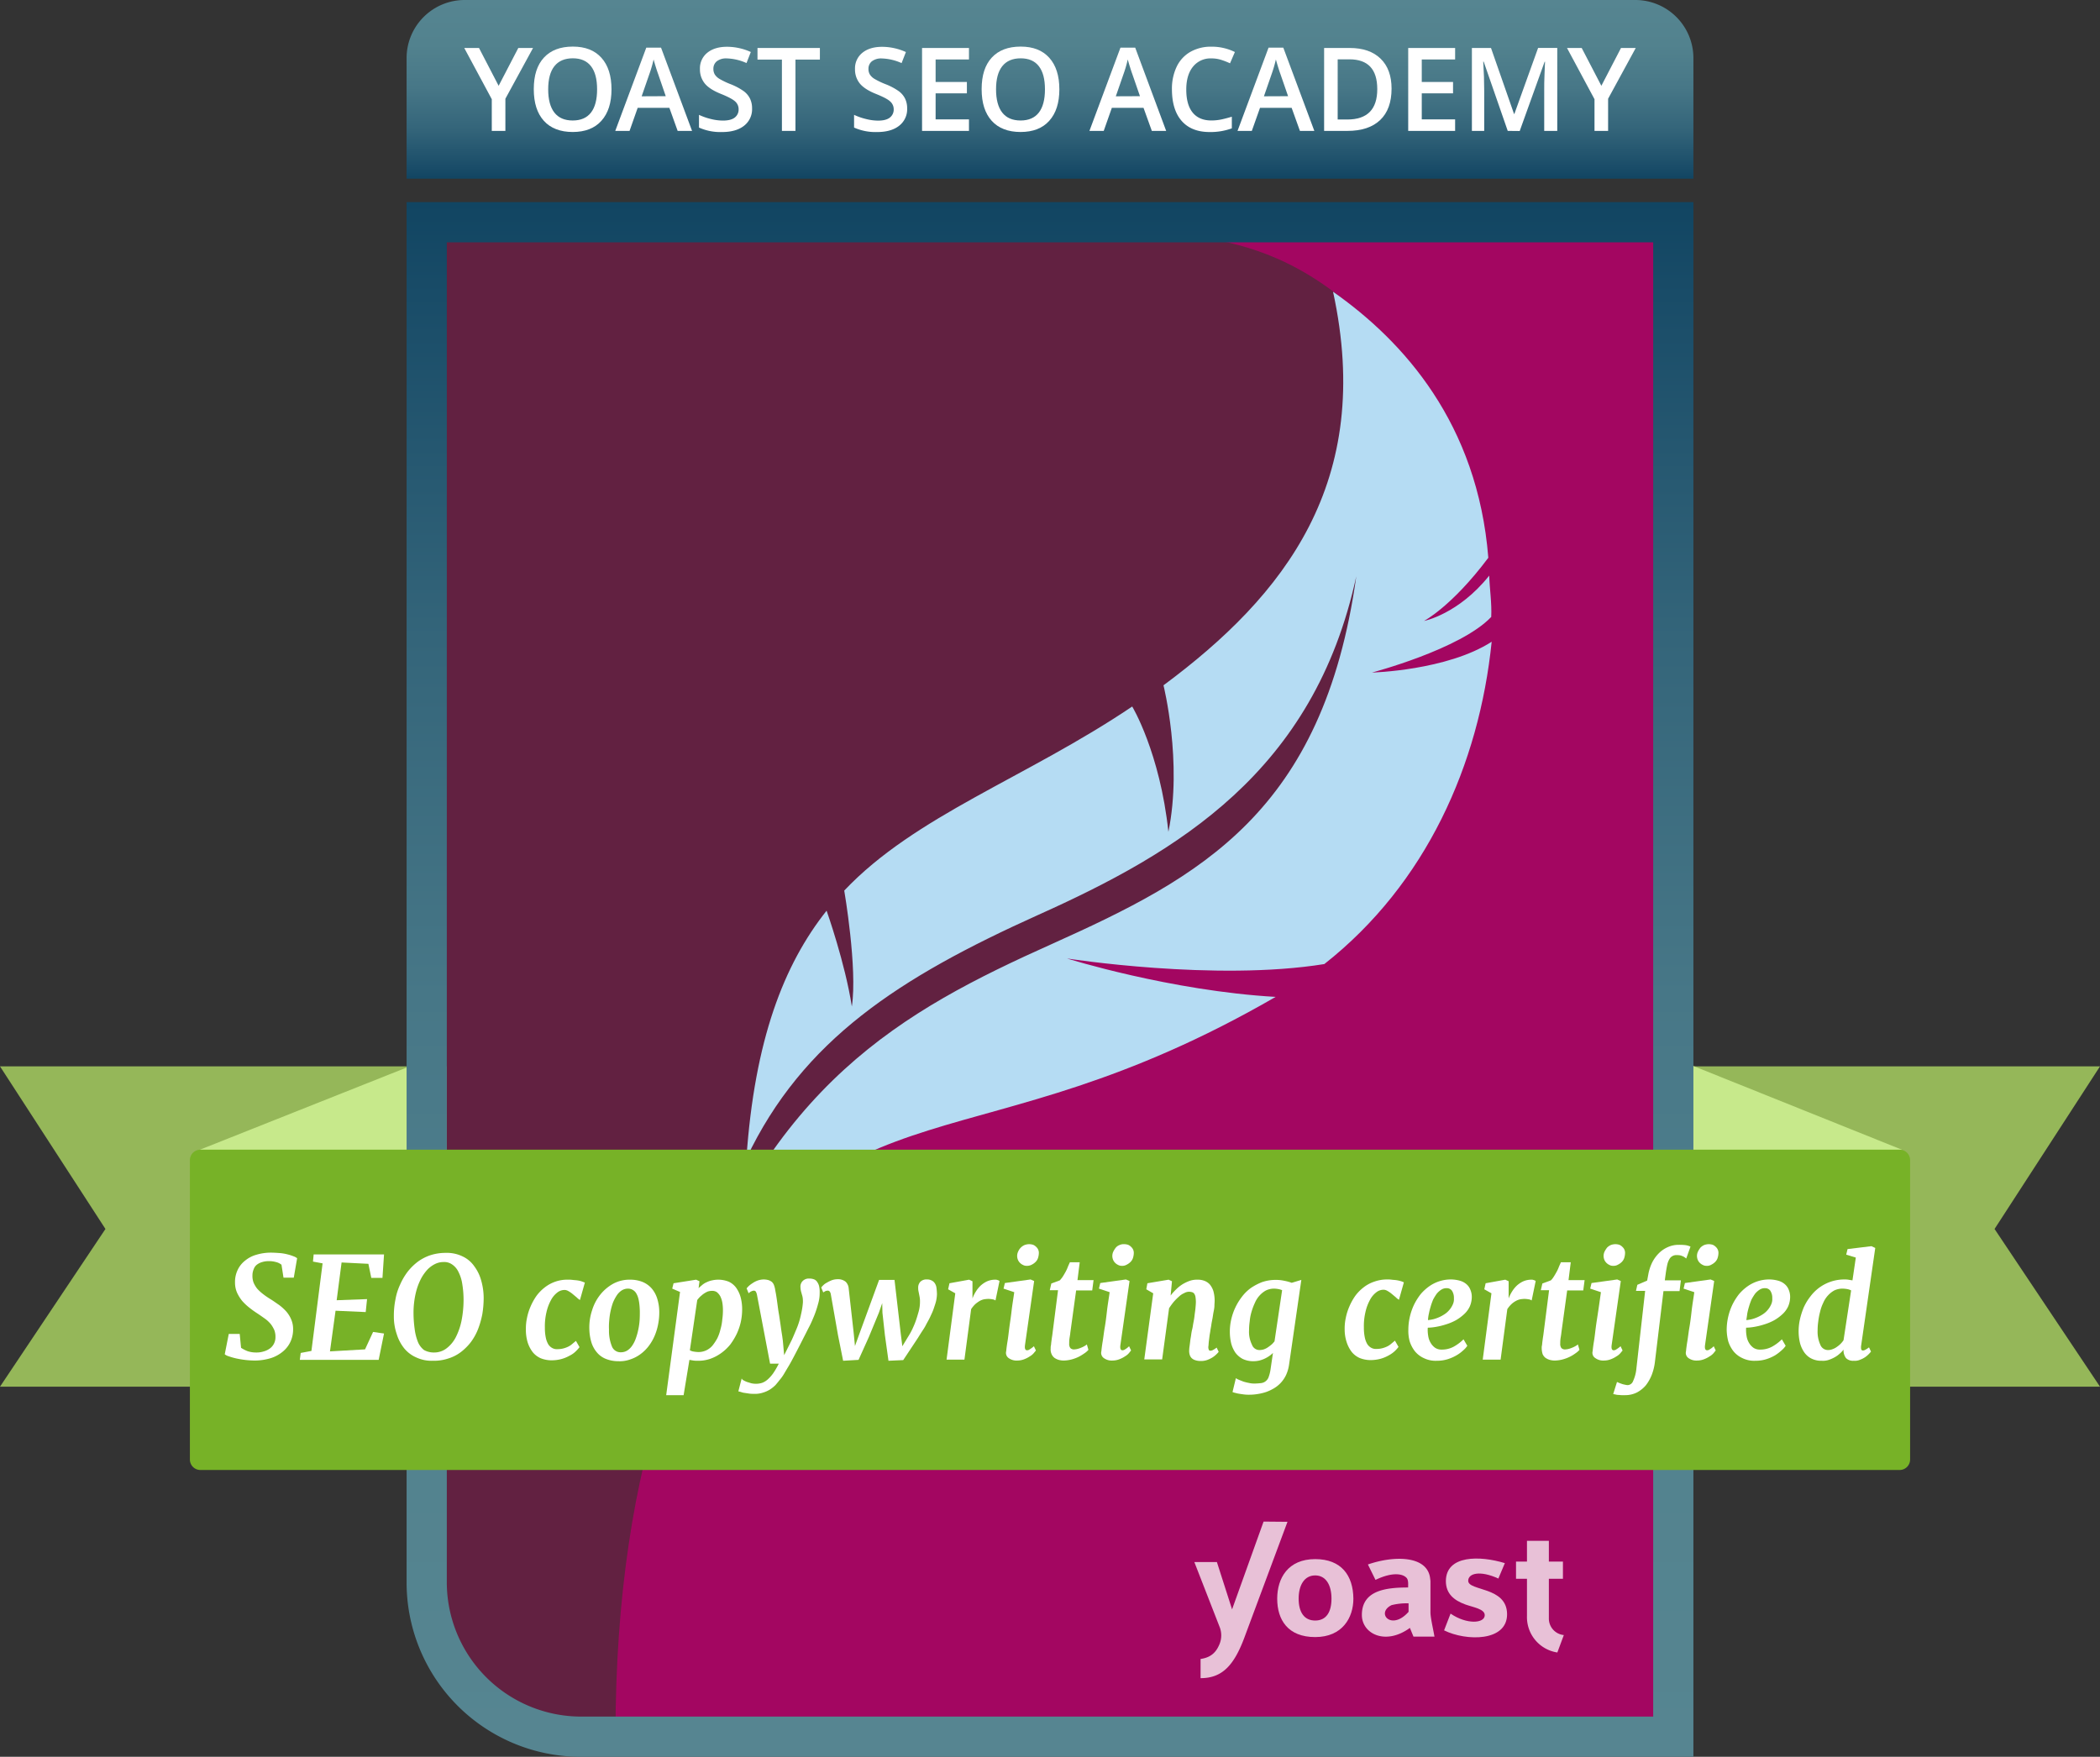 <?xml version="1.0" encoding="UTF-8"?> <svg xmlns="http://www.w3.org/2000/svg" xmlns:xlink="http://www.w3.org/1999/xlink" role="img" aria-hidden="true" viewBox="0 0 940 786.5"><rect x="0" y="0" width="940" height="786.5" fill="#333333" stroke="none"/><defs><linearGradient id="a" x1="2925.01" y1="893.67" x2="2925.01" y2="197.67" gradientTransform="translate(-2455.01 -107.17)" gradientUnits="userSpaceOnUse"><stop offset="0" stop-color="#568591"></stop><stop offset="0.25" stop-color="#52828e"></stop><stop offset="0.49" stop-color="#477787"></stop><stop offset="0.72" stop-color="#34657a"></stop><stop offset="0.94" stop-color="#194c68"></stop><stop offset="1" stop-color="#114562"></stop></linearGradient><linearGradient id="b" x1="470" y1="106.42" x2="470" y2="186.42" gradientTransform="translate(0 -106.42)" xlink:href="#a"></linearGradient></defs><path d="M940,620.8H0l47.2-70.6L0,477.4H940l-47.2,72.8Z" fill="#95b759"></path><path d="M193.9,473.2,88,515.3,105.8,638l110,4.9Z" fill="#c7e98b"></path><path d="M752.9,475.2l98.4,39.5L831.2,636.8l-110,4.9Z" fill="#c7e98b"></path><path d="M717.4,769.7h-457c-33.1,0-60.4-27-60.4-60.1L199.8,108H657.4a60,60,0,0,1,60,60Z" fill="#622141"></path><path d="M750,103.3l-203,4.6c19,4.3,46.4,12.8,78.6,49.8,25.5,29.3-9.5,61.3-16.6,101-18.8,104.4-28.9,118.5-87.5,148.8-116.2,50.5-245.8,122-246,368.9H750Z" fill="#a30661"></path><g opacity="0.75"><path d="M693.3,724.5V706.8h6.3v-7.7h-6.3v-9.3h-9.8v9.3h-4.9v7.7h4.9v16.7a16,16,0,0,0,13.6,16.3L700,732A7.42,7.42,0,0,1,693.3,724.5Z" fill="#fff"></path><path d="M640.3,721.7V708.4a6.15,6.15,0,0,0-.1-1.4c-.9-10.7-16.1-10.7-27.9-6.6l3.4,6.9c7.7-3.7,12.3-2.7,13.9-.9l.1.1c.8,1.1.6,2.8.6,4.2-10,0-20.7,1.3-20.7,12.3,0,8.4,10.5,13.8,21.5,5.8l1.6,3.9h9.4C641.3,728.2,640.3,724.2,640.3,721.7Zm-9.8-.1c-7.7,8.7-14.8.5-7.6-3a27.68,27.68,0,0,1,7.6-.8Z" fill="#fff"></path><path d="M657.2,707.7c0-3.3,5.2-4.8,13.5-1l2.9-6.9c-11.1-3.4-26.3-3.7-26.4,8,0,5.6,3.5,8.6,8.7,10.5,3.6,1.3,8.7,2,8.7,4.8,0,3.7-8,4.3-15.3-.7l-2.9,7.5c9.9,4.9,28.3,5.1,28.2-7.3s-17.4-10.2-17.4-14.9Z" fill="#fff"></path><path d="M588.7,698c-12.2,0-17,8.6-17,17.7,0,9.5,4.8,17.2,17,17.2s17.1-8.7,17.1-17.2C605.7,705.3,600.4,698,588.7,698Zm0,27.5c-4.9,0-7.4-3.7-7.4-9.8s2.6-10.4,7.4-10.4,7.3,4.3,7.3,10.4S593.6,725.5,588.7,725.5Z" fill="#fff" style="isolation:isolate"></path><path d="M565.6,681.2l-14.1,39.3-6.8-21.2H534.6l11.3,29a10.26,10.26,0,0,1,0,7.7c-1.3,3.2-3.4,6-8.5,6.7v8.6c10,0,15.3-6.1,20.1-19.5l18.8-50.5Z" fill="#fff"></path></g><path d="M740,108.5v660H260a60.18,60.18,0,0,1-60-60v-600Zm18-18H182v618a78,78,0,0,0,78,78H758Z" fill="url(#a)"></path><path d="M306.6,593.7C380.4,478,435,524.9,571,446.3c-47.1-2.7-93.4-17.2-93.4-17.2s66.3,10.4,115.2,2.5c45.6-35.9,69.3-89.4,74.9-144.3-20,12.9-53.6,13.8-53.6,13.8s39.6-10.4,53.4-24.9c.3-6.2-.7-12.4-.9-18.5C652.8,275,637.4,278,637.4,278s12.5-6.5,28.8-28.3c-4.8-60.1-37.9-96.9-69.5-119.1,18.5,85.2-21.8,136.1-75.9,176.2,0,0,8.6,34.4,2.2,65.6-3.8-35.6-16.2-56.1-16.2-56.1-47.5,32-97.1,48.8-128.9,82.4,0,0,6,34.9,3.4,51.9-3-19.5-11.3-42.9-11.3-42.9-19.2,24.2-32.2,57.8-35.9,110.9,25.2-53.1,68.5-81,130.4-108.9,62.8-28.2,123.7-64.2,142.6-151.7-14.8,105.7-70,134.8-136,164.5-67.6,30.3-126,62.7-164.5,171.2Z" fill="#b5dcf3"></path><path d="M208,0H732a26,26,0,0,1,26,26V80H182V26A26,26,0,0,1,208,0Z" fill="url(#b)"></path><path d="M223.2,38.41,232,21.48h6.6L226.22,44.2V58.6h-6.09V44.41L207.81,21.48h6.6Z" fill="#fff"></path><path d="M273.72,40q0,9.06-4.53,14.09c-3,3.35-7.3,5-12.84,5s-9.91-1.67-12.91-5-4.51-8-4.51-14.18,1.51-10.84,4.54-14.12,7.33-4.93,12.93-4.93,9.79,1.67,12.8,5S273.72,33.93,273.72,40Zm-28.34,0q0,6.85,2.77,10.4c1.84,2.36,4.58,3.54,8.2,3.54s6.33-1.17,8.16-3.51,2.76-5.81,2.76-10.43-.91-8-2.73-10.36S260,26.1,256.4,26.1s-6.38,1.18-8.24,3.53S245.38,35.43,245.38,40Z" fill="#fff"></path><path d="M303.33,58.6l-3.7-10.31h-14.2L281.8,58.6h-6.4l13.89-37.27h6.6L309.78,58.6ZM298,43.06,294.55,33c-.26-.67-.61-1.74-1.06-3.19s-.75-2.53-.92-3.2a58.16,58.16,0,0,1-2,6.83l-3.35,9.67Z" fill="#fff"></path><path d="M336.64,48.52a9.34,9.34,0,0,1-3.58,7.77q-3.57,2.82-9.88,2.82a23.44,23.44,0,0,1-10.3-2V51.41a27.25,27.25,0,0,0,5.39,1.88,22.79,22.79,0,0,0,5.32.69c2.4,0,4.18-.46,5.32-1.37a4.48,4.48,0,0,0,1.71-3.68,4.6,4.6,0,0,0-1.57-3.53q-1.57-1.45-6.5-3.43c-3.39-1.37-5.77-2.94-7.16-4.7a9.92,9.92,0,0,1-2.08-6.35,8.9,8.9,0,0,1,3.3-7.31q3.3-2.67,8.86-2.67a26,26,0,0,1,10.61,2.34l-1.93,4.95a23.11,23.11,0,0,0-8.83-2.08,6.79,6.79,0,0,0-4.47,1.28,4.21,4.21,0,0,0-1.52,3.39,4.85,4.85,0,0,0,.6,2.48,6.35,6.35,0,0,0,2,1.94,34.09,34.09,0,0,0,5,2.41,27.49,27.49,0,0,1,6,3.18,9.31,9.31,0,0,1,2.79,3.32A9.91,9.91,0,0,1,336.64,48.52Z" fill="#fff"></path><path d="M356.06,58.6H350V26.68H339.07v-5.2H367v5.2H356.06Z" fill="#fff"></path><path d="M406.06,48.52a9.34,9.34,0,0,1-3.58,7.77c-2.38,1.88-5.68,2.82-9.87,2.82a23.45,23.45,0,0,1-10.31-2V51.41a27.25,27.25,0,0,0,5.39,1.88A22.79,22.79,0,0,0,393,54q3.62,0,5.32-1.37a4.49,4.49,0,0,0,1.72-3.68,4.61,4.61,0,0,0-1.58-3.53c-1.05-1-3.21-2.11-6.5-3.43s-5.77-2.94-7.16-4.7a9.92,9.92,0,0,1-2.08-6.35,8.9,8.9,0,0,1,3.3-7.31q3.3-2.67,8.86-2.67a26,26,0,0,1,10.62,2.34l-1.93,4.95a23.2,23.2,0,0,0-8.84-2.08,6.83,6.83,0,0,0-4.47,1.28,4.24,4.24,0,0,0-1.52,3.39,4.75,4.75,0,0,0,.61,2.48,6.2,6.2,0,0,0,2,1.94,34.09,34.09,0,0,0,5,2.41,27.25,27.25,0,0,1,6,3.18,9.31,9.31,0,0,1,2.79,3.32A9.91,9.91,0,0,1,406.06,48.52Z" fill="#fff"></path><path d="M433.73,58.6h-21V21.48h21v5.13H418.8v10.1h14v5.08h-14V53.44h14.93Z" fill="#fff"></path><path d="M474.19,40q0,9.06-4.53,14.09c-3,3.35-7.3,5-12.84,5s-9.91-1.67-12.91-5-4.51-8-4.51-14.18,1.51-10.84,4.53-14.12,7.34-4.93,12.94-4.93,9.79,1.67,12.8,5S474.19,33.93,474.19,40Zm-28.34,0q0,6.85,2.77,10.4c1.84,2.36,4.58,3.54,8.2,3.54s6.33-1.17,8.16-3.51,2.76-5.81,2.76-10.43-.91-8-2.73-10.36-4.53-3.53-8.14-3.53-6.38,1.18-8.24,3.53S445.85,35.43,445.85,40Z" fill="#fff"></path><path d="M515.58,58.6l-3.71-10.31H497.68L494.05,58.6h-6.4l13.89-37.27h6.6L522,58.6Zm-5.31-15.54L506.79,33c-.25-.67-.6-1.74-1.05-3.19s-.76-2.53-.93-3.2a56.13,56.13,0,0,1-2,6.83l-3.35,9.67Z" fill="#fff"></path><path d="M542.2,26.15A10,10,0,0,0,534,29.86q-3,3.7-3,10.23,0,6.82,2.88,10.33t8.34,3.51a22.14,22.14,0,0,0,4.57-.47c1.47-.32,3-.72,4.6-1.21v5.21a27.91,27.91,0,0,1-9.91,1.65q-8.15,0-12.51-4.94T524.58,40a22.86,22.86,0,0,1,2.12-10.13,15.1,15.1,0,0,1,6.13-6.65,18.58,18.58,0,0,1,9.42-2.32,23.37,23.37,0,0,1,10.51,2.39l-2.18,5.05a33.44,33.44,0,0,0-4-1.56A14.32,14.32,0,0,0,542.2,26.15Z" fill="#fff"></path><path d="M581.87,58.6l-3.7-10.31H564L560.34,58.6h-6.4l13.89-37.27h6.6L588.32,58.6Zm-5.3-15.54L573.09,33c-.25-.67-.61-1.74-1.05-3.19s-.76-2.53-.93-3.2a58.16,58.16,0,0,1-2,6.83l-3.35,9.67Z" fill="#fff"></path><path d="M622.89,39.68q0,9.2-5.1,14.06t-14.7,4.86H592.7V21.48h11.48q8.87,0,13.79,4.77T622.89,39.68Zm-6.4.21q0-13.33-12.46-13.33h-5.26V53.5h4.32Q616.5,53.5,616.49,39.89Z" fill="#fff"></path><path d="M651.34,58.6h-21V21.48h21v5.13H636.41v10.1h14v5.08h-14V53.44h14.93Z" fill="#fff"></path><path d="M674.89,58.6l-10.76-31h-.21q.44,6.9.44,12.95V58.6h-5.51V21.48h8.55L677.71,51h.15l10.62-29.53h8.58V58.6h-5.84V40.24c0-1.84,0-4.25.14-7.21s.17-4.76.24-5.38h-.2l-11.15,31Z" fill="#fff"></path><path d="M716.8,38.41l8.79-16.93h6.6L719.82,44.2V58.6h-6.09V44.41L701.42,21.48H708Z" fill="#fff"></path><path d="M89.7,514.7H850.3a4.69,4.69,0,0,1,4.7,4.7v134a4.69,4.69,0,0,1-4.7,4.7H89.7a4.69,4.69,0,0,1-4.7-4.7v-134a4.69,4.69,0,0,1,4.7-4.7Z" fill="#77b227"></path><path d="M102.4,597.2h4.9l.6,6.2a15.93,15.93,0,0,0,2.9,1.5,12.09,12.09,0,0,0,3.8.6,10.6,10.6,0,0,0,3.5-.5,8.45,8.45,0,0,0,2.7-1.3,6,6,0,0,0,1.8-2.1,6.3,6.3,0,0,0,.7-3,8.4,8.4,0,0,0-.5-3.1,13.5,13.5,0,0,0-1.5-2.6,14.21,14.21,0,0,0-2.5-2.4c-1-.7-2.1-1.5-3.3-2.3a44.44,44.44,0,0,1-3.8-2.7,24.22,24.22,0,0,1-3.3-3.1,17.62,17.62,0,0,1-2.3-3.7,11.3,11.3,0,0,1-.9-4.5,12.44,12.44,0,0,1,1.2-5.7,11.5,11.5,0,0,1,3.4-4.2,13.71,13.71,0,0,1,5.1-2.6,22.31,22.31,0,0,1,6.3-.9c1.4,0,2.8.1,4.2.2a20.21,20.21,0,0,1,3.4.6,18.29,18.29,0,0,1,2.5.8,5.56,5.56,0,0,1,1.7.9l-1.5,8.7h-4.6l-.9-5.8a6.42,6.42,0,0,0-2.5-1.2,11.24,11.24,0,0,0-3.2-.4,9.67,9.67,0,0,0-2.9.4,7,7,0,0,0-2.3,1.1,4.26,4.26,0,0,0-1.5,2,7.17,7.17,0,0,0-.6,2.9,8.59,8.59,0,0,0,.5,3.2,12,12,0,0,0,1.6,2.7,19.47,19.47,0,0,0,2.6,2.4,35.35,35.35,0,0,0,3.5,2.4c1.3.8,2.5,1.7,3.7,2.5a22.06,22.06,0,0,1,3.2,2.9,12.88,12.88,0,0,1,2.2,3.5,10.7,10.7,0,0,1,.9,4.3,13.34,13.34,0,0,1-1.1,5.6,12.49,12.49,0,0,1-3.4,4.5,15.93,15.93,0,0,1-5.4,3,25.14,25.14,0,0,1-7.2,1.1,40.12,40.12,0,0,1-8.6-1,28,28,0,0,1-3.1-.9,5.08,5.08,0,0,1-1.8-.9Z" fill="#fff"></path><path d="M134.6,605.7l4.8-.9,5-39.2-4.3-.8.3-3.2h31.5l-.7,10.5h-5l-1.3-6.3-12-.6-2.2,16.9,13.6-.5-.6,5.8-13.5-.6L147.7,605l15.7-.9,3.6-7.8,4.9.7-2.4,11.8H134.2Z" fill="#fff"></path><path d="M176.3,589.2a36.4,36.4,0,0,1,.7-7.4,26.11,26.11,0,0,1,2.1-6.7,28.39,28.39,0,0,1,3.4-5.8,24.51,24.51,0,0,1,4.6-4.5,20.45,20.45,0,0,1,5.7-2.9,22.4,22.4,0,0,1,6.8-1,16.09,16.09,0,0,1,7.5,1.6,13.07,13.07,0,0,1,5.2,4.4,19,19,0,0,1,3.1,6.4,28.65,28.65,0,0,1,1.1,7.7,44.93,44.93,0,0,1-.6,7.3A39.31,39.31,0,0,1,214,595a25.21,25.21,0,0,1-3.2,5.8,24,24,0,0,1-4.5,4.5,18.08,18.08,0,0,1-5.7,2.9,20.25,20.25,0,0,1-6.9,1,16.11,16.11,0,0,1-7.4-1.5,14.39,14.39,0,0,1-5.4-4.1,19,19,0,0,1-3.3-6.3,24.13,24.13,0,0,1-1.3-8.1Zm18,16.3a9.06,9.06,0,0,0,5.5-1.8,14.6,14.6,0,0,0,4.2-5,29,29,0,0,0,2.6-7.5,48.84,48.84,0,0,0,.9-9.3,43.73,43.73,0,0,0-.6-7.2,17.27,17.27,0,0,0-1.7-5.3,8.14,8.14,0,0,0-2.8-3.3,6.12,6.12,0,0,0-3.9-1.1,8.49,8.49,0,0,0-3.8.9,12.66,12.66,0,0,0-3.3,2.4,20.72,20.72,0,0,0-2.7,3.7,27.65,27.65,0,0,0-2,4.7,34.88,34.88,0,0,0-1.2,5.4,39,39,0,0,0-.4,5.9,53.37,53.37,0,0,0,.5,6.9,23.73,23.73,0,0,0,1.4,5.7,8.8,8.8,0,0,0,2.8,3.8,9.08,9.08,0,0,0,4.5,1.1Z" fill="#fff"></path><path d="M235.4,595.1a22.06,22.06,0,0,1,.5-5.1,25,25,0,0,1,1.6-5.1,26.83,26.83,0,0,1,2.6-4.7,19,19,0,0,1,3.7-3.8,16.32,16.32,0,0,1,10.6-3.5,12.75,12.75,0,0,1,1.9.1c.7.1,1.3.1,2,.2a12.86,12.86,0,0,1,1.9.4c.5.2,1.1.4,1.6.6l-2.2,7.8a7.89,7.89,0,0,1-1.5-1.2l-1.8-1.5a12.74,12.74,0,0,0-1.9-1.3,3.45,3.45,0,0,0-1.8-.5,5.26,5.26,0,0,0-3.2,1.2,10.22,10.22,0,0,0-2.8,3.4,20.63,20.63,0,0,0-2,5.4,27,27,0,0,0-.7,6.9,21.19,21.19,0,0,0,.4,4.4,9.77,9.77,0,0,0,1.1,3,4.9,4.9,0,0,0,1.8,1.7,4.34,4.34,0,0,0,2.5.5,9.86,9.86,0,0,0,2.4-.3,11.76,11.76,0,0,0,2-.7,7.61,7.61,0,0,0,1.9-1.2l1.8-1.5,1.6,2.8a15.37,15.37,0,0,1-1.7,1.9,10.15,10.15,0,0,1-2.7,1.9,16.13,16.13,0,0,1-3.6,1.5,17.4,17.4,0,0,1-4.5.6,13.19,13.19,0,0,1-4.8-.9,9.51,9.51,0,0,1-3.6-2.7,14.22,14.22,0,0,1-2.3-4.4,19.13,19.13,0,0,1-.8-5.9Z" fill="#fff"></path><path d="M263.8,595.1a24.09,24.09,0,0,1,1.2-8.4,21,21,0,0,1,3.7-7.1,19.44,19.44,0,0,1,5.8-4.9,15.49,15.49,0,0,1,7.6-1.8,14.87,14.87,0,0,1,5.5,1,11.16,11.16,0,0,1,4,2.8,12.87,12.87,0,0,1,2.5,4.4,20.39,20.39,0,0,1,1,6,27.46,27.46,0,0,1-.5,5.7,24.88,24.88,0,0,1-1.6,5.3,21.34,21.34,0,0,1-2.7,4.6,18,18,0,0,1-3.7,3.6,16,16,0,0,1-4.5,2.3,13.68,13.68,0,0,1-5.3.8,14.87,14.87,0,0,1-5.5-1,10,10,0,0,1-4-2.8,12.87,12.87,0,0,1-2.5-4.4,22.21,22.21,0,0,1-1-6.1ZM278,605.4a5.38,5.38,0,0,0,2.8-.8,7.68,7.68,0,0,0,2.2-2.2,13.69,13.69,0,0,0,1.6-3.2,28.47,28.47,0,0,0,1.1-3.9,30.34,30.34,0,0,0,.6-4.2c.1-1.4.1-2.8.1-4.1-.1-3.4-.5-6-1.4-7.6a4.31,4.31,0,0,0-3.9-2.5,5.38,5.38,0,0,0-2.8.8,7.68,7.68,0,0,0-2.2,2.2,19.62,19.62,0,0,0-1.7,3.2,28.47,28.47,0,0,0-1.1,3.9,30.34,30.34,0,0,0-.6,4.2,28.08,28.08,0,0,0-.1,4.1A18.47,18.47,0,0,0,274,603a4.16,4.16,0,0,0,4,2.4Z" fill="#fff"></path><path d="M306,624.6h-7.8l6.2-46.2-3.5-1.5.6-2.4,10.1-1.6,1.5.7-.4,3.1c.5-.5,1.1-1,1.7-1.5a8.17,8.17,0,0,1,2-1.2,9.68,9.68,0,0,1,2.4-.8,12.41,12.41,0,0,1,2.7-.3,12.67,12.67,0,0,1,4.7.9,8.58,8.58,0,0,1,3.3,2.7,13.52,13.52,0,0,1,2,4.2,20.75,20.75,0,0,1,.7,5.5,26.66,26.66,0,0,1-.6,5.6,25.49,25.49,0,0,1-1.8,5.3,29.17,29.17,0,0,1-2.9,4.8,20.52,20.52,0,0,1-4,3.8,19.26,19.26,0,0,1-4.9,2.6,16.37,16.37,0,0,1-5.8.9,10.87,10.87,0,0,1-1.8-.1l-1.8-.3Zm2.8-20.1a4.78,4.78,0,0,0,1.8.6,14.92,14.92,0,0,0,2.1.2,8.17,8.17,0,0,0,6.3-3,22,22,0,0,0,2.1-3.2,19,19,0,0,0,1.4-4,21.67,21.67,0,0,0,.8-4.3,31.08,31.08,0,0,0,.3-4.3,20.68,20.68,0,0,0-.3-3.5,10.71,10.71,0,0,0-.9-2.7,6.55,6.55,0,0,0-1.5-1.8,3.7,3.7,0,0,0-2.1-.6,6.45,6.45,0,0,0-2,.3,10.42,10.42,0,0,0-1.8,1c-.6.4-1.1.9-1.6,1.3a17.38,17.38,0,0,0-1.3,1.5Z" fill="#fff"></path><path d="M332.9,618a10.09,10.09,0,0,0,1.5.7c.7.2,1.3.4,2,.6a9.44,9.44,0,0,0,4.7-.2,7.93,7.93,0,0,0,2.5-1.5,16.68,16.68,0,0,0,2.5-2.8,37,37,0,0,0,2.5-4.3h-3.9l-5.9-31a5,5,0,0,0-.5-1.3,1.23,1.23,0,0,0-.8-.4,2.92,2.92,0,0,0-.9.2,4,4,0,0,0-1.5,1l-.9-2.2a9,9,0,0,1,.9-1,10.92,10.92,0,0,1,1.7-1.3,10.08,10.08,0,0,1,2.3-1.2,8.57,8.57,0,0,1,2.7-.5,8.33,8.33,0,0,1,2.2.3,5.3,5.3,0,0,1,1.5.8,3.81,3.81,0,0,1,.9,1.3,10.93,10.93,0,0,1,.5,1.7c.1.7.3,1.6.5,2.8s.4,2.6.6,4.1.4,3.1.7,4.7l.7,4.7c.2,1.5.4,2.9.6,4.1s.3,2.2.4,2.8l.6,6.6,3.4-6.8c.7-1.5,1.3-3,1.9-4.4a33.86,33.86,0,0,0,1.5-4.1c.4-1.3.7-2.7,1-4.1a31.76,31.76,0,0,0,.6-4.3,12.75,12.75,0,0,0-.1-2,9.36,9.36,0,0,0-.4-1.6c-.1-.5-.3-1-.4-1.5a9.85,9.85,0,0,1-.2-1.7,3.48,3.48,0,0,1,1.1-2.8,3.83,3.83,0,0,1,2.9-1,5.7,5.7,0,0,1,2.2.4,3,3,0,0,1,1.4,1.3,5,5,0,0,1,.8,2,11,11,0,0,1,.2,2.6,16.79,16.79,0,0,1-.7,5,45.15,45.15,0,0,1-1.7,5.2c-.7,1.7-1.4,3.4-2.3,5.1s-1.6,3.2-2.4,4.7c-1.5,3-2.8,5.5-3.9,7.6s-2,3.8-2.9,5.3-1.6,2.7-2.2,3.7a19.5,19.5,0,0,1-1.9,2.6c-.6.8-1.2,1.5-1.8,2.2a15.67,15.67,0,0,1-2.5,2,13,13,0,0,1-3.2,1.4,11.28,11.28,0,0,1-4.1.5,11.48,11.48,0,0,1-1.9-.1l-2-.3a7.09,7.09,0,0,1-1.7-.4,10.34,10.34,0,0,0-1.2-.3l1.5-5.8a1.59,1.59,0,0,0,.9.9Z" fill="#fff"></path><path d="M375.1,597.7l-3.2-18.2a3,3,0,0,0-.5-1.3,1.23,1.23,0,0,0-.8-.4,3.59,3.59,0,0,0-1.1.2c-.3.2-.7.4-1,.6l-.9-2.2a6.47,6.47,0,0,1,.8-.9,6.1,6.1,0,0,1,1.6-1.2,15.05,15.05,0,0,1,2.2-1.1,7.51,7.51,0,0,1,2.6-.5,5.42,5.42,0,0,1,3.7,1.1,4.68,4.68,0,0,1,1.4,3.1l2.2,19.6.6,6.1,2.5-6.9,8.3-22.7h6.9l2.8,24.1.7,5.6,3.1-5.1a28.34,28.34,0,0,0,1.4-2.6c.5-1.1,1-2.2,1.5-3.6s.9-2.8,1.3-4.2a16.11,16.11,0,0,0,.6-4.4,10.87,10.87,0,0,0-.1-1.8c-.1-.6-.2-1.1-.3-1.6l-.3-1.5a5.7,5.7,0,0,1-.1-1.3,3.74,3.74,0,0,1,1-2.8,3.83,3.83,0,0,1,2.9-1,4.19,4.19,0,0,1,2.2.5,3.53,3.53,0,0,1,1.4,1.3,4.76,4.76,0,0,1,.7,2.1,24.52,24.52,0,0,1,.2,2.7,16.45,16.45,0,0,1-.4,3.1c-.3,1.2-.7,2.3-1.1,3.5s-1,2.4-1.6,3.7-1.3,2.4-1.9,3.6-1.4,2.3-2.1,3.4-1.3,2.1-1.9,3l-6.1,9.2-6.6.3-1.6-11.5-1.1-10-.1-4.3-1.5,4.3-4.5,10.9-4.6,10.2-6.9.4Z" fill="#fff"></path><path d="M427.6,579l-3.2-1.8.6-2.7,8.8-1.6,1.5.7v7.7a15.5,15.5,0,0,1,1.4-2.9,14,14,0,0,1,2.1-2.7,11.54,11.54,0,0,1,2.9-2,9.09,9.09,0,0,1,3.7-.8,2.54,2.54,0,0,1,1.2.2,2,2,0,0,1,.8.4l-1.8,8.7a3,3,0,0,0-1.3-.5,12.25,12.25,0,0,0-1.9-.2,13.55,13.55,0,0,0-2,.2,7,7,0,0,0-2,.8,13.3,13.3,0,0,0-1.9,1.4,12.39,12.39,0,0,0-1.8,2.2l-3,22.6h-8Z" fill="#fff"></path><path d="M450.4,604.9q.15-1.8.6-4.5c.3-1.8.5-3.8.8-6.1s.7-4.7,1-7.4.8-5.5,1.2-8.4l-4.8-1.6.6-2.5,11.5-1.6,1.6.7-4.1,28.7c-.2,1.5.1,2.3.9,2.3a1.92,1.92,0,0,0,1.2-.4,13.3,13.3,0,0,0,1.9-1.4l.9,1.9c-.3.4-.6.7-.9,1.1a6.55,6.55,0,0,1-1.8,1.5,11.88,11.88,0,0,1-2.5,1.3,8.53,8.53,0,0,1-3.1.6,6,6,0,0,1-3.9-1.1,2.85,2.85,0,0,1-1.1-3.1Zm9.2-38.2a3.29,3.29,0,0,1-1.7-.4,4.51,4.51,0,0,1-1.4-1,4.19,4.19,0,0,1-.9-1.4,4.67,4.67,0,0,1-.3-1.7,4.55,4.55,0,0,1,.5-2,5.46,5.46,0,0,1,2.8-2.8,5.81,5.81,0,0,1,3.9-.1,4.51,4.51,0,0,1,1.4,1,3.56,3.56,0,0,1,1.1,2.9,7.79,7.79,0,0,1-.4,2.1,4.52,4.52,0,0,1-1.1,1.7,6.57,6.57,0,0,1-1.7,1.2,4.42,4.42,0,0,1-2.2.5Z" fill="#fff"></path><path d="M470.3,603.7v-.4a3.44,3.44,0,0,1,.1-.9c.1-.4.1-1,.2-1.7s.2-1.6.4-2.8l2.6-20.3h-3.7l.7-3,3.8-1.4a15.76,15.76,0,0,0,1.2-1.5c.4-.6.8-1.3,1.2-2a16.27,16.27,0,0,0,1.1-2.3c.3-.8.7-1.6,1-2.3h4.4l-1,8h7.2l-.6,4.6h-7.2l-2.6,18.9c-.1,1.1-.3,2-.4,2.8a13.4,13.4,0,0,0-.1,2,3.14,3.14,0,0,0,.5,2.1,2.21,2.21,0,0,0,1.9.6,5.85,5.85,0,0,0,1.3-.2,8.8,8.8,0,0,0,1.5-.5,10.09,10.09,0,0,0,1.5-.7,8.34,8.34,0,0,0,1.2-.8l.7,2.4a8,8,0,0,1-1.7,1.5,22.61,22.61,0,0,1-2.6,1.6,17.55,17.55,0,0,1-3.2,1.2,14.87,14.87,0,0,1-3.6.5,8.33,8.33,0,0,1-2.2-.3,6.63,6.63,0,0,1-1.9-.9,4.31,4.31,0,0,1-1.3-1.7,5.08,5.08,0,0,1-.4-2.5Z" fill="#fff"></path><path d="M493,604.9q.15-1.8.6-4.5c.3-1.8.5-3.8.9-6.1s.7-4.7,1-7.4.8-5.5,1.2-8.4l-4.8-1.6.6-2.5,11.5-1.6,1.6.7-4.1,28.7c-.2,1.5.1,2.3.9,2.3a1.92,1.92,0,0,0,1.2-.4,8.62,8.62,0,0,0,1.8-1.4l.9,1.9c-.2.2-.5.6-.9,1.1a6.55,6.55,0,0,1-1.8,1.5,11.88,11.88,0,0,1-2.5,1.3,8.53,8.53,0,0,1-3.1.6,6,6,0,0,1-3.9-1.1,2.85,2.85,0,0,1-1.1-3.1Zm9.2-38.2a3.29,3.29,0,0,1-1.7-.4,4.51,4.51,0,0,1-1.4-1,4.19,4.19,0,0,1-.9-1.4,4.67,4.67,0,0,1-.3-1.7,4.55,4.55,0,0,1,.5-2,9.91,9.91,0,0,1,1.1-1.7,4.19,4.19,0,0,1,1.6-1.1,4.48,4.48,0,0,1,2-.4,5.82,5.82,0,0,1,1.9.3,4.51,4.51,0,0,1,1.4,1,3.56,3.56,0,0,1,1.1,2.9,7.79,7.79,0,0,1-.4,2.1A4.52,4.52,0,0,1,506,565a6.57,6.57,0,0,1-1.7,1.2,3.84,3.84,0,0,1-2.1.5Z" fill="#fff"></path><path d="M516.2,579l-3.1-1.8.5-2.7,9.5-1.6,1.5.7L524,580a22.64,22.64,0,0,1,2.5-2.8,16.3,16.3,0,0,1,2.9-2.3,18.67,18.67,0,0,1,3.2-1.5,10,10,0,0,1,3.4-.5,8.4,8.4,0,0,1,3.1.5,6.33,6.33,0,0,1,2.4,1.6,9,9,0,0,1,1.6,2.9,16.11,16.11,0,0,1,.6,4.4c0,.8-.1,1.5-.1,2.3s-.2,1.8-.4,2.8-.3,2-.5,3-.4,2-.5,2.8-.3,1.6-.4,2.4-.3,1.7-.4,2.5l-.3,2.4c-.1.8-.1,1.5-.2,2.2a3,3,0,0,0,.2,1.6.67.67,0,0,0,.7.4,2.28,2.28,0,0,0,1.1-.3,9.91,9.91,0,0,0,1.7-1.1l.9,1.9a9,9,0,0,1-.9,1,11.51,11.51,0,0,1-1.7,1.4,13.44,13.44,0,0,1-2.4,1.2,8.08,8.08,0,0,1-3.1.5,7.27,7.27,0,0,1-2.5-.4,3.91,3.91,0,0,1-1.6-1,3.61,3.61,0,0,1-.8-1.5,5.84,5.84,0,0,1-.2-1.9,16.83,16.83,0,0,1,.2-2c.1-.8.2-1.5.3-2.4s.3-1.7.4-2.6a20,20,0,0,1,.5-2.6c.2-.8.3-1.8.5-2.8s.4-2.1.5-3.1.3-2.1.4-3.2.2-2.1.2-3a16.41,16.41,0,0,0-.2-2.3,3.51,3.51,0,0,0-.6-1.4,1.8,1.8,0,0,0-.9-.6,5.07,5.07,0,0,0-1.3-.2,4.28,4.28,0,0,0-2.2.6,7.76,7.76,0,0,0-2.4,1.6,25,25,0,0,0-2.3,2.3,30.63,30.63,0,0,0-2.1,2.9l-3.1,22.9h-8Z" fill="#fff"></path><path d="M553.2,617a8.26,8.26,0,0,0,1.3.7c.7.3,1.3.5,2,.8a21,21,0,0,0,2.4.6,10.9,10.9,0,0,0,2.6.3c1,0,2-.1,3-.2a4,4,0,0,0,2.1-.9,4.07,4.07,0,0,0,1.3-1.9,16.65,16.65,0,0,0,.8-3.2l1.1-7.5a11.51,11.51,0,0,1-1.7,1.4,13.55,13.55,0,0,1-4.4,2,12.41,12.41,0,0,1-2.7.3,11,11,0,0,1-4.7-1,9.87,9.87,0,0,1-3.3-2.8,13.27,13.27,0,0,1-1.9-4.2,22.42,22.42,0,0,1-.6-5.2,24.16,24.16,0,0,1,.6-5.4,26,26,0,0,1,4.7-10.1,19,19,0,0,1,4-4,24.91,24.91,0,0,1,5.1-2.7,18.56,18.56,0,0,1,6.1-1,17.22,17.22,0,0,1,3.9.4,20.25,20.25,0,0,1,3.3.9l4.3-1.3L577,611a16.71,16.71,0,0,1-1.3,4.5,13.65,13.65,0,0,1-5.4,6,19.89,19.89,0,0,1-3.6,1.7,23.39,23.39,0,0,1-3.8.9,23.08,23.08,0,0,1-3.7.3,17,17,0,0,1-2.2-.1q-1.2-.15-2.1-.3a12.86,12.86,0,0,1-1.9-.4,6.47,6.47,0,0,1-1.3-.4Zm10.5-12.6a6.45,6.45,0,0,0,2-.3,7.57,7.57,0,0,0,1.8-.9c.6-.4,1.1-.8,1.6-1.2s.9-.9,1.4-1.5l3.4-22.9a8.45,8.45,0,0,0-1.7-.5,12.25,12.25,0,0,0-1.9-.2,8.63,8.63,0,0,0-3.6.8,10.91,10.91,0,0,0-2.9,2.3,11.55,11.55,0,0,0-2.1,3.3,27.4,27.4,0,0,0-1.5,4,20.73,20.73,0,0,0-.8,4.2,28.28,28.28,0,0,0-.3,4.1,12.93,12.93,0,0,0,1.3,6.4,3.55,3.55,0,0,0,3.3,2.4Z" fill="#fff"></path><path d="M601.9,595.1a22.06,22.06,0,0,1,.5-5.1,25,25,0,0,1,1.6-5.1,26.83,26.83,0,0,1,2.6-4.7,19,19,0,0,1,3.7-3.8,15.88,15.88,0,0,1,4.8-2.6,17,17,0,0,1,5.9-1,12.75,12.75,0,0,1,1.9.1c.7.1,1.3.1,2,.2a12.86,12.86,0,0,1,1.9.4,7.58,7.58,0,0,1,1.6.6l-2.2,7.8a7.89,7.89,0,0,1-1.5-1.2l-1.8-1.5a12.74,12.74,0,0,0-1.9-1.3,3.45,3.45,0,0,0-1.8-.5,5.26,5.26,0,0,0-3.2,1.2,10.22,10.22,0,0,0-2.8,3.4,20.63,20.63,0,0,0-2,5.4,27,27,0,0,0-.7,6.9,21.19,21.19,0,0,0,.4,4.4,9.77,9.77,0,0,0,1.1,3,4.9,4.9,0,0,0,1.8,1.7,4.34,4.34,0,0,0,2.5.5,9.86,9.86,0,0,0,2.4-.3,11.76,11.76,0,0,0,2-.7,7.61,7.61,0,0,0,1.9-1.2l1.8-1.5L626,603a15.37,15.37,0,0,1-1.7,1.9,13.09,13.09,0,0,1-2.7,1.9,16.13,16.13,0,0,1-3.6,1.5,17.4,17.4,0,0,1-4.5.6,13.19,13.19,0,0,1-4.8-.9,9.51,9.51,0,0,1-3.6-2.7,14.22,14.22,0,0,1-2.3-4.4,18.08,18.08,0,0,1-.9-5.8Z" fill="#fff"></path><path d="M630.4,595.4A26.53,26.53,0,0,1,633,584a27.41,27.41,0,0,1,2.9-4.6,21.07,21.07,0,0,1,3.8-3.5,16.79,16.79,0,0,1,9.7-3.1,15.23,15.23,0,0,1,4.2.6,7.48,7.48,0,0,1,2.9,1.6,6.19,6.19,0,0,1,1.7,2.5,8,8,0,0,1,.6,3,10.82,10.82,0,0,1-.9,4.4,11,11,0,0,1-2.6,3.5,19.48,19.48,0,0,1-3.7,2.7,23,23,0,0,1-4.3,1.8,31.45,31.45,0,0,1-4.4,1.1,24.5,24.5,0,0,1-3.8.4,15.33,15.33,0,0,0,.2,3.7,8.21,8.21,0,0,0,1.1,3.1,7,7,0,0,0,2,2.2,5.1,5.1,0,0,0,2.9.8,11.06,11.06,0,0,0,5.4-1.3,20.26,20.26,0,0,0,4.4-3.3l1.7,2.9a9.52,9.52,0,0,1-1.9,2.1,16.55,16.55,0,0,1-3,2.2,19.21,19.21,0,0,1-3.9,1.7,15.94,15.94,0,0,1-4.8.7,12,12,0,0,1-5.9-1.2,11.08,11.08,0,0,1-4-3.1,14.22,14.22,0,0,1-2.3-4.4,17.79,17.79,0,0,1-.6-5.1Zm8.8-4.4a20,20,0,0,0,2.4-.4,16.7,16.7,0,0,0,5.1-2.3,9.52,9.52,0,0,0,2.1-1.9,9.74,9.74,0,0,0,1.5-2.4,5.57,5.57,0,0,0,.5-2.8,5.8,5.8,0,0,0-.9-3.4,2.84,2.84,0,0,0-2.3-1.1,4.3,4.3,0,0,0-2.5.7,8.6,8.6,0,0,0-2,1.8,22.61,22.61,0,0,0-1.6,2.6,28.27,28.27,0,0,0-1.1,3.1,29.92,29.92,0,0,0-.8,3.2,15.51,15.51,0,0,0-.4,2.9Z" fill="#fff"></path><path d="M667.6,579l-3.2-1.8.6-2.7,8.8-1.6,1.5.7v7.7a15.5,15.5,0,0,1,1.4-2.9,14,14,0,0,1,2.1-2.7,11.54,11.54,0,0,1,2.9-2,9.09,9.09,0,0,1,3.7-.8,2.54,2.54,0,0,1,1.2.2,2,2,0,0,1,.8.4l-1.8,8.7a3,3,0,0,0-1.3-.5,12.25,12.25,0,0,0-1.9-.2,13.55,13.55,0,0,0-2,.2,7,7,0,0,0-2,.8,9.35,9.35,0,0,0-1.9,1.4,12.39,12.39,0,0,0-1.8,2.2l-3,22.6h-8Z" fill="#fff"></path><path d="M690.1,603.7v-.4a3.44,3.44,0,0,1,.1-.9c.1-.4.1-1,.2-1.7s.2-1.6.4-2.8l2.6-20.3h-3.7l.7-3,3.8-1.4a7.89,7.89,0,0,0,1.2-1.5c.4-.6.8-1.3,1.2-2a16.27,16.27,0,0,0,1.1-2.3c.3-.8.7-1.6,1-2.3h4.4l-1,8h7.2l-.6,4.6h-7.2l-2.6,18.9c-.1,1.1-.3,2-.4,2.8a13.4,13.4,0,0,0-.1,2,3.14,3.14,0,0,0,.5,2.1,2.21,2.21,0,0,0,1.9.6,5.85,5.85,0,0,0,1.3-.2,8.8,8.8,0,0,0,1.5-.5,10.09,10.09,0,0,0,1.5-.7,8.34,8.34,0,0,0,1.2-.8l.7,2.4a8,8,0,0,1-1.7,1.5,16.37,16.37,0,0,1-2.6,1.6,17.55,17.55,0,0,1-3.2,1.2,14.87,14.87,0,0,1-3.6.5,8.33,8.33,0,0,1-2.2-.3,6.63,6.63,0,0,1-1.9-.9,4.31,4.31,0,0,1-1.3-1.7,9.35,9.35,0,0,1-.4-2.5Z" fill="#fff"></path><path d="M712.9,604.9q.15-1.8.6-4.5c.3-1.8.5-3.8.8-6.1s.7-4.7,1.1-7.4.8-5.5,1.2-8.4l-4.8-1.6.6-2.5,11.5-1.6,1.6.7-4.1,28.7c-.2,1.5.1,2.3.9,2.3a1.92,1.92,0,0,0,1.2-.4,13.3,13.3,0,0,0,1.9-1.4l.9,1.9c-.3.4-.6.7-.9,1.1a6.55,6.55,0,0,1-1.8,1.5,11.88,11.88,0,0,1-2.5,1.3,8.53,8.53,0,0,1-3.1.6,6,6,0,0,1-3.9-1.1A2.76,2.76,0,0,1,712.9,604.9Zm9.2-38.2a3.29,3.29,0,0,1-1.7-.4,4.51,4.51,0,0,1-1.4-1,4.19,4.19,0,0,1-.9-1.4,4.67,4.67,0,0,1-.3-1.7,4.55,4.55,0,0,1,.5-2,9.91,9.91,0,0,1,1.1-1.7,5.72,5.72,0,0,1,1.6-1.1,5.81,5.81,0,0,1,3.9-.1,4.51,4.51,0,0,1,1.4,1,3.56,3.56,0,0,1,1.1,2.9,7.79,7.79,0,0,1-.4,2.1,4.52,4.52,0,0,1-1.1,1.7,6.57,6.57,0,0,1-1.7,1.2,3.84,3.84,0,0,1-2.1.5Z" fill="#fff"></path><path d="M736.4,577.9h-4.1l.6-2.7,4.4-1.9.5-2.7a20.48,20.48,0,0,1,1.7-5.3,16,16,0,0,1,3-4.2,13,13,0,0,1,4.1-2.8,11.62,11.62,0,0,1,4.9-1,22.6,22.6,0,0,1,2.6.1,7.71,7.71,0,0,1,2.6.7l-1.9,5.3c-.2-.1-.4-.3-.7-.5a4.05,4.05,0,0,0-.9-.5,5.64,5.64,0,0,0-1.2-.4,7.57,7.57,0,0,0-1.5-.1,3.49,3.49,0,0,0-3.3,1.9,8.54,8.54,0,0,0-.9,2.4q-.3,1.35-.6,3.3l-.5,3.7h7.2l-.6,4.8h-7.2l-3.8,31.5a24.15,24.15,0,0,1-1.4,5.9,19,19,0,0,1-2.7,4.8,13.78,13.78,0,0,1-4,3.2,11.67,11.67,0,0,1-5.2,1.2h-1.6c-.5,0-1.1-.1-1.5-.1a5.85,5.85,0,0,1-1.3-.2c-.4-.1-.7-.1-1-.2l1.7-5.4.7.3c.4.2.8.3,1.3.5a8.33,8.33,0,0,0,1.5.4,5.85,5.85,0,0,0,1.3.2,2.69,2.69,0,0,0,2.4-1.8,17.13,17.13,0,0,0,1.4-4.9Z" fill="#fff"></path><path d="M754.7,604.9q.15-1.8.6-4.5c.3-1.8.5-3.8.9-6.1s.7-4.7,1-7.4.8-5.5,1.2-8.4l-4.8-1.6.6-2.5,11.5-1.6,1.6.7-4.1,28.7c-.2,1.5.1,2.3.9,2.3a1.92,1.92,0,0,0,1.2-.4,8.62,8.62,0,0,0,1.8-1.4l.9,1.9c-.2.2-.5.6-.9,1.1a6.55,6.55,0,0,1-1.8,1.5,11.88,11.88,0,0,1-2.5,1.3,8.53,8.53,0,0,1-3.1.6,6,6,0,0,1-3.9-1.1,2.85,2.85,0,0,1-1.1-3.1Zm9.2-38.2a3.29,3.29,0,0,1-1.7-.4,4.51,4.51,0,0,1-1.4-1,4.19,4.19,0,0,1-.9-1.4,4.67,4.67,0,0,1-.3-1.7,4.55,4.55,0,0,1,.5-2,9.91,9.91,0,0,1,1.1-1.7,5.72,5.72,0,0,1,1.6-1.1,5.82,5.82,0,0,1,3.9-.1,4.51,4.51,0,0,1,1.4,1,3.56,3.56,0,0,1,1.1,2.9,7.79,7.79,0,0,1-.4,2.1,4.52,4.52,0,0,1-1.1,1.7,6.57,6.57,0,0,1-1.7,1.2,3.64,3.64,0,0,1-2.1.5Z" fill="#fff"></path><path d="M772.9,595.4a26.53,26.53,0,0,1,2.6-11.4,27.41,27.41,0,0,1,2.9-4.6,21.07,21.07,0,0,1,3.8-3.5,16.79,16.79,0,0,1,9.7-3.1,15.23,15.23,0,0,1,4.2.6A7.48,7.48,0,0,1,799,575a6.19,6.19,0,0,1,1.7,2.5,8,8,0,0,1,.6,3,10.82,10.82,0,0,1-.9,4.4,11,11,0,0,1-2.6,3.5,19.48,19.48,0,0,1-3.7,2.7,23,23,0,0,1-4.3,1.8,31.45,31.45,0,0,1-4.4,1.1,24.5,24.5,0,0,1-3.8.4,15.33,15.33,0,0,0,.2,3.7,8.21,8.21,0,0,0,1.1,3.1,7,7,0,0,0,2,2.2,5.1,5.1,0,0,0,2.9.8,11.06,11.06,0,0,0,5.4-1.3,20.26,20.26,0,0,0,4.4-3.3l1.7,2.9a9.52,9.52,0,0,1-1.9,2.1,20.14,20.14,0,0,1-2.9,2.2,19.21,19.21,0,0,1-3.9,1.7,15.94,15.94,0,0,1-4.8.7,12,12,0,0,1-5.9-1.2,11.08,11.08,0,0,1-4-3.1,14.22,14.22,0,0,1-2.3-4.4,22.36,22.36,0,0,1-.7-5.1Zm8.8-4.4a20,20,0,0,0,2.4-.4,16.7,16.7,0,0,0,5.1-2.3,9.52,9.52,0,0,0,2.1-1.9,9.74,9.74,0,0,0,1.5-2.4,5.57,5.57,0,0,0,.5-2.8,5.8,5.8,0,0,0-.9-3.4,2.84,2.84,0,0,0-2.3-1.1,4.3,4.3,0,0,0-2.5.7,8.6,8.6,0,0,0-2,1.8,22.61,22.61,0,0,0-1.6,2.6,28.27,28.27,0,0,0-1.1,3.1,29.92,29.92,0,0,0-.8,3.2c-.1,1-.3,2-.4,2.9Z" fill="#fff"></path><path d="M815.5,609.2a9.73,9.73,0,0,1-4.7-1,8.67,8.67,0,0,1-3.2-2.8,13.27,13.27,0,0,1-1.9-4.2,22.42,22.42,0,0,1-.6-5.2,24.16,24.16,0,0,1,.6-5.4,32.72,32.72,0,0,1,1.7-5.3,23.6,23.6,0,0,1,2.9-4.8,18.95,18.95,0,0,1,15.2-7.7,10.87,10.87,0,0,1,1.8.1c.6.1,1.2.2,1.9.3l1.5-10.2-4.3-1.3.6-2.5,10.7-1.3,1.7.8-6.3,43.6a4.84,4.84,0,0,0,0,1.7.76.76,0,0,0,.8.6,1.93,1.93,0,0,0,1-.3,9.91,9.91,0,0,0,1.7-1.1l.9,1.9c-.2.2-.4.5-.9,1a10.7,10.7,0,0,1-1.6,1.4,10.08,10.08,0,0,1-2.3,1.2,5.76,5.76,0,0,1-2.9.5,4.44,4.44,0,0,1-3.5-1.2,5.84,5.84,0,0,1-1.1-3.8,9.76,9.76,0,0,1-1.7,1.8,11.22,11.22,0,0,1-2.2,1.6,16,16,0,0,1-2.7,1.2,8,8,0,0,1-3.1.4Zm2.7-4.8a5.22,5.22,0,0,0,2.1-.4,6.92,6.92,0,0,0,1.9-1,11.51,11.51,0,0,0,1.7-1.4,10.1,10.1,0,0,0,1.3-1.6l3.4-22.3a6.36,6.36,0,0,0-1.8-.6,14.92,14.92,0,0,0-2.1-.2,8.63,8.63,0,0,0-3.6.8,10.91,10.91,0,0,0-2.9,2.3,11.55,11.55,0,0,0-2.1,3.3,19,19,0,0,0-1.4,4,31,31,0,0,0-.8,4.2,28.28,28.28,0,0,0-.3,4.1,14.05,14.05,0,0,0,1.2,6.4,3.64,3.64,0,0,0,3.4,2.4Z" fill="#fff"></path></svg> 